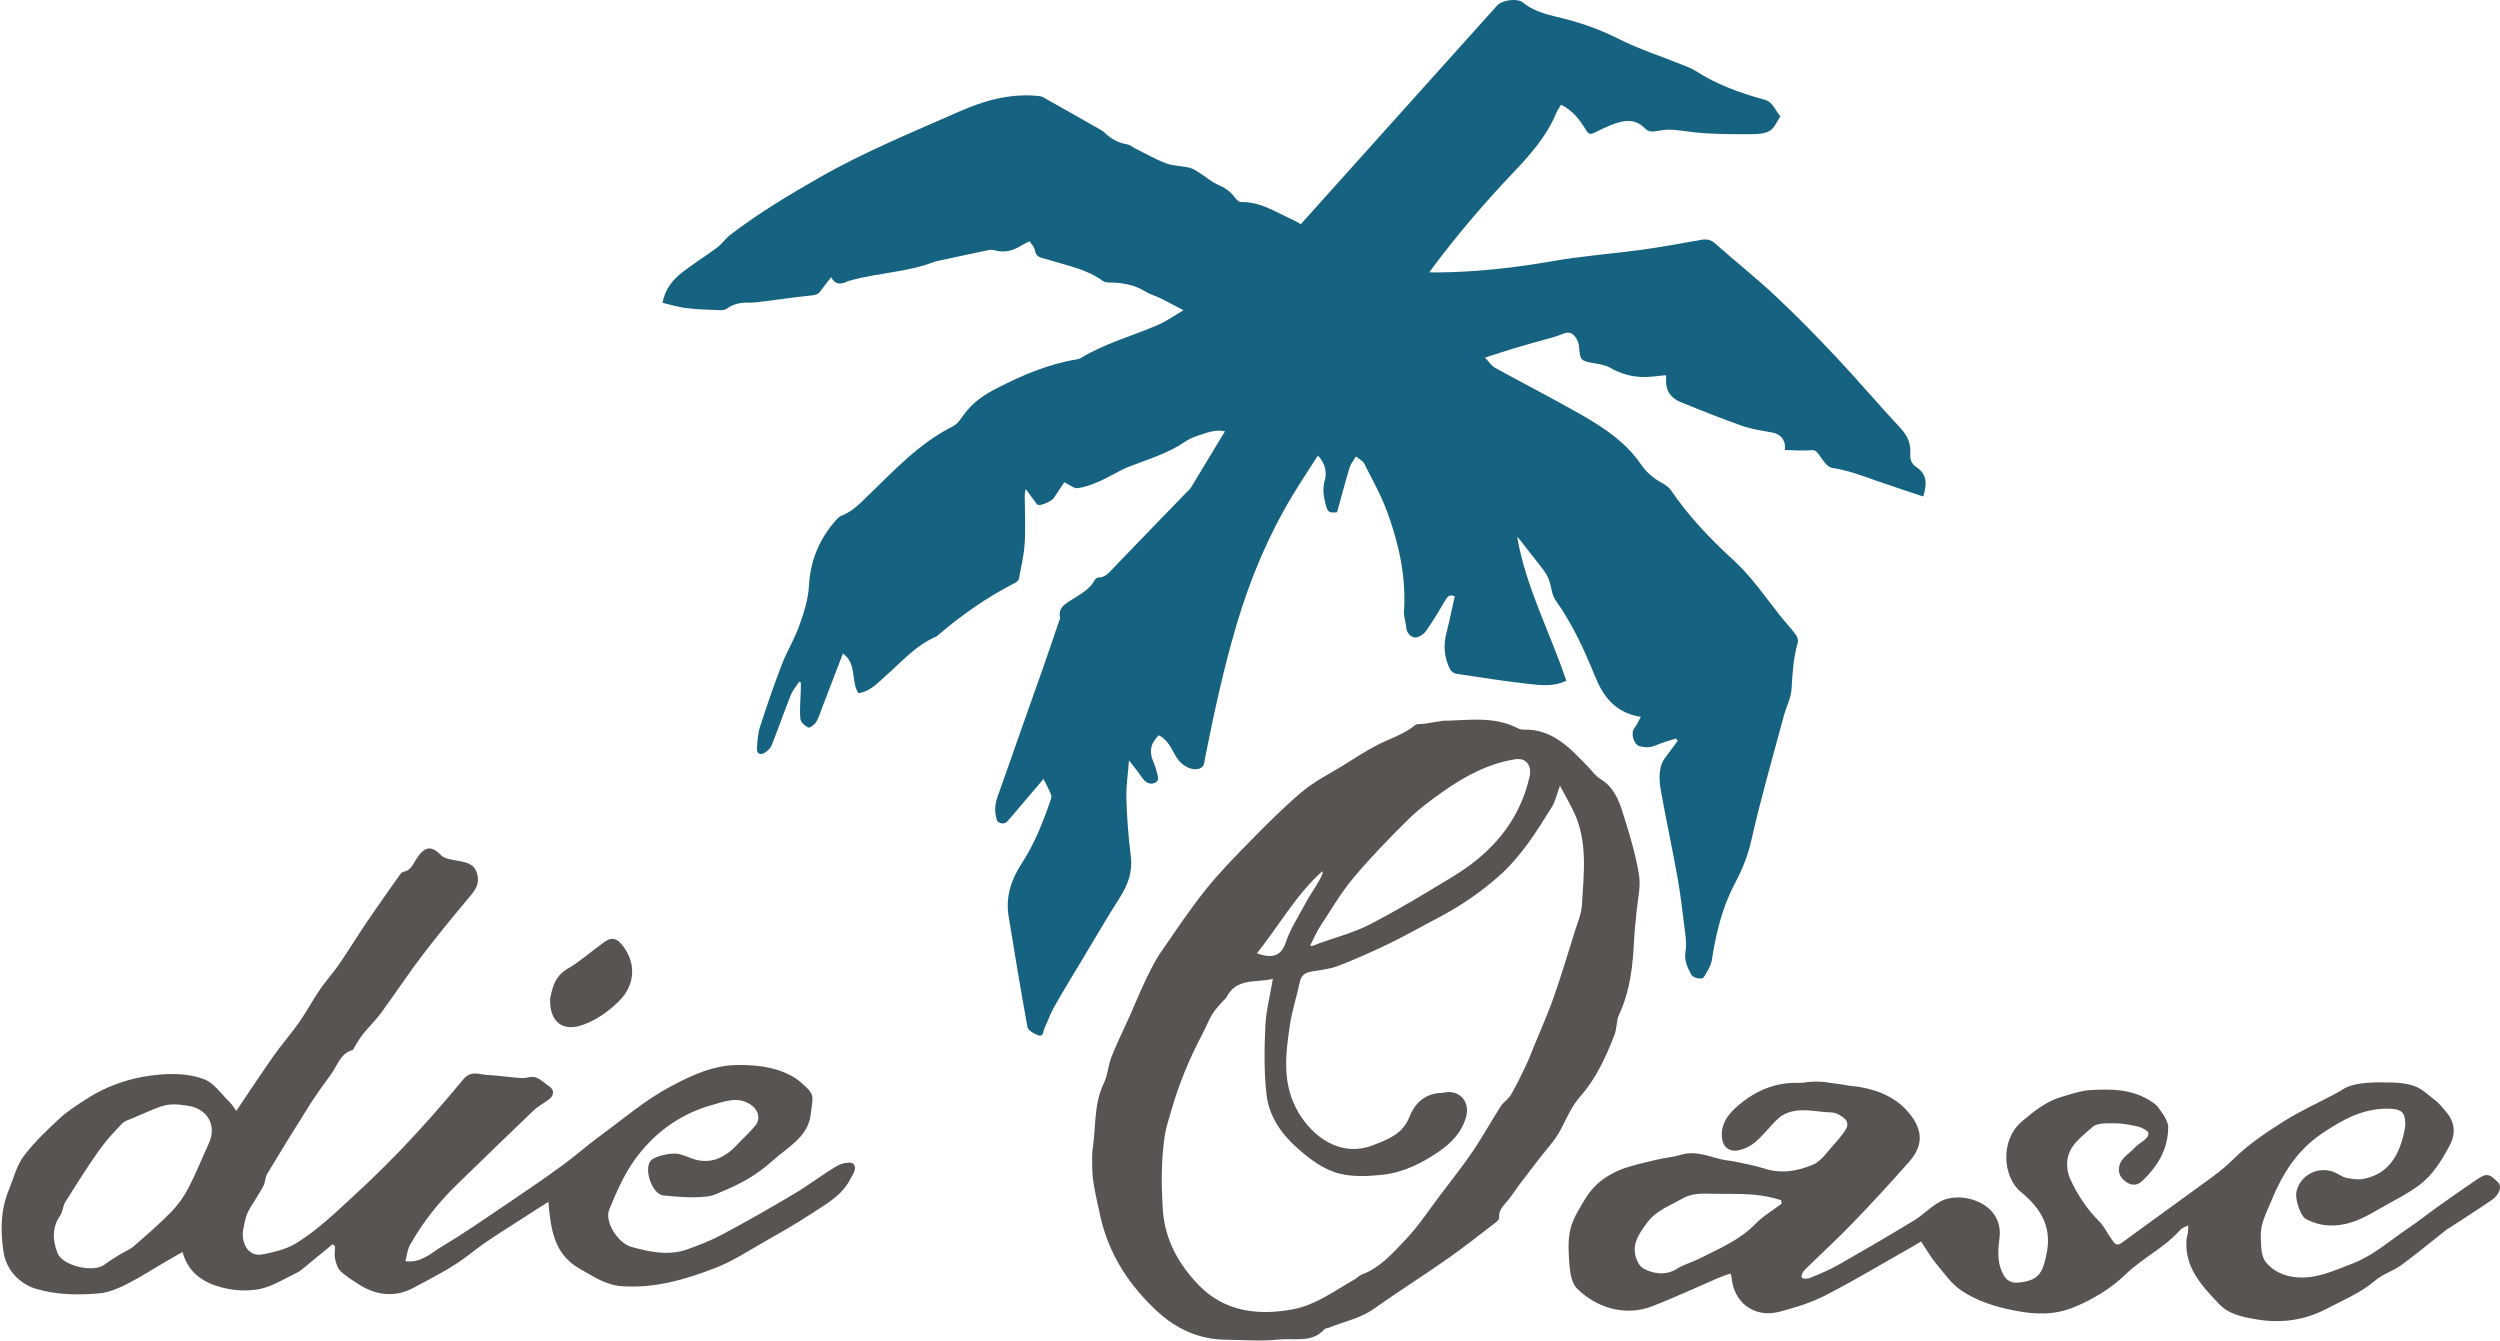 <?xml version="1.0" encoding="UTF-8" standalone="no"?>
<!DOCTYPE svg PUBLIC "-//W3C//DTD SVG 1.1//EN" "http://www.w3.org/Graphics/SVG/1.1/DTD/svg11.dtd">
<svg width="100%" height="100%" viewBox="0 0 1035 555" version="1.1" xmlns="http://www.w3.org/2000/svg" xmlns:xlink="http://www.w3.org/1999/xlink" xml:space="preserve" xmlns:serif="http://www.serif.com/" style="fill-rule:evenodd;clip-rule:evenodd;stroke-linejoin:round;stroke-miterlimit:2;">
    <g transform="matrix(4.167,0,0,4.167,905.928,487.757)">
        <path d="M0,4.683C-0.319,4.86 -0.616,4.944 -0.788,5.135C-2.358,6.913 -4.541,7.926 -6.237,9.569C-7.681,10.968 -9.411,12.014 -11.314,12.804C-13.306,13.629 -15.196,13.561 -17.271,13.153C-19.175,12.78 -20.971,12.217 -22.531,11.173C-23.552,10.494 -24.298,9.383 -25.105,8.411C-25.623,7.787 -26.024,7.067 -26.544,6.286C-26.891,6.493 -27.26,6.724 -27.641,6.939C-30.445,8.526 -33.212,10.188 -36.076,11.66C-37.494,12.389 -39.07,12.866 -40.621,13.274C-43.107,13.928 -45.181,12.359 -45.376,9.818C-45.384,9.74 -45.42,9.661 -45.474,9.471C-45.898,9.626 -46.316,9.756 -46.717,9.927C-48.892,10.86 -51.043,11.87 -53.25,12.726C-55.971,13.779 -58.831,12.858 -60.738,10.954C-61.213,10.48 -61.389,9.573 -61.454,8.847C-61.56,7.607 -61.666,6.311 -61.396,5.123C-61.144,4.009 -60.466,2.97 -59.857,1.967C-59.057,0.652 -57.832,-0.256 -56.438,-0.825C-55.287,-1.296 -54.037,-1.531 -52.821,-1.832C-52.035,-2.027 -51.21,-2.077 -50.438,-2.314C-48.987,-2.762 -47.685,-2.174 -46.337,-1.856C-45.886,-1.754 -45.415,-1.728 -44.963,-1.63C-44.004,-1.421 -43.029,-1.255 -42.099,-0.951C-40.426,-0.407 -38.777,-0.706 -37.286,-1.341C-36.397,-1.72 -35.779,-2.751 -35.058,-3.505C-34.767,-3.809 -34.518,-4.16 -34.257,-4.493C-33.654,-5.255 -33.74,-5.747 -34.594,-6.245C-34.835,-6.386 -35.12,-6.522 -35.387,-6.526C-37.018,-6.554 -38.684,-7.144 -40.259,-6.277C-40.548,-6.118 -40.801,-5.879 -41.034,-5.641C-41.744,-4.916 -42.315,-4.154 -43.1,-3.516C-43.611,-3.101 -44.343,-2.777 -45.021,-2.725C-45.727,-2.739 -46.23,-3.141 -46.324,-4.005C-46.462,-5.26 -45.813,-6.227 -44.971,-6.991C-43.221,-8.576 -41.126,-9.554 -38.712,-9.468C-38.457,-9.459 -38.124,-9.486 -37.881,-9.546C-36.232,-9.684 -35.854,-9.48 -34.217,-9.279C-33.545,-9.124 -33.156,-9.151 -32.572,-9.044C-30.513,-8.675 -28.693,-7.841 -27.445,-6.091C-26.362,-4.575 -26.404,-3.145 -27.681,-1.684C-29.536,0.437 -31.456,2.508 -33.415,4.539C-34.923,6.106 -36.539,7.569 -38.086,9.102C-38.266,9.28 -38.479,9.604 -38.396,9.879C-38.233,10.053 -37.772,9.995 -37.523,9.891C-36.583,9.504 -35.636,9.112 -34.755,8.61C-32.228,7.172 -29.714,5.704 -27.228,4.193C-26.243,3.594 -25.432,2.667 -24.397,2.206C-22.351,1.292 -18.317,2.514 -18.754,5.964C-18.903,7.134 -18.999,8.327 -18.432,9.467C-18.076,10.189 -17.566,10.459 -16.797,10.371C-14.895,10.151 -14.437,9.508 -14.034,7.302C-13.558,4.677 -14.806,2.847 -16.635,1.364C-18.384,-0.055 -18.764,-3.748 -16.518,-5.643C-15.319,-6.652 -14.121,-7.629 -12.593,-8.073C-11.644,-8.348 -10.683,-8.699 -9.712,-8.751C-7.688,-8.858 -5.711,-8.88 -3.83,-7.722C-2.917,-7.16 -3.003,-7.01 -2.429,-6.251C-2.368,-6.168 -2.002,-5.475 -1.99,-5.169C-1.966,-2.946 -3.007,-1.2 -4.552,0.261C-5.205,0.881 -5.911,0.728 -6.566,0.028C-7.031,-0.476 -7.005,-1.341 -6.445,-1.969C-6.108,-2.348 -5.67,-2.637 -5.329,-3.016C-4.89,-3.508 -3.614,-4.05 -4.039,-4.642C-4.547,-5.049 -5.034,-5.143 -5.425,-5.222C-6.088,-5.354 -6.681,-5.452 -7.342,-5.452C-8.081,-5.452 -9.053,-5.502 -9.511,-5.083C-10.579,-4.106 -11.953,-3.223 -12.03,-1.533C-12.053,-1.001 -11.953,-0.407 -11.731,0.074C-11.008,1.631 -10.085,3.062 -8.849,4.288C-8.337,4.794 -8.032,5.502 -7.597,6.088C-7.36,6.407 -7.158,6.835 -6.593,6.417C-4.276,4.706 -1.922,3.042 0.395,1.333C1.77,0.317 3.221,-0.631 4.423,-1.828C5.954,-3.352 7.716,-4.523 9.506,-5.655C11.023,-6.614 12.672,-7.363 14.263,-8.205C14.633,-8.404 15.01,-8.593 15.36,-8.825C16.786,-9.771 20.075,-9.459 20.232,-9.505C22.92,-9.421 23.272,-8.681 24.504,-7.768C24.929,-7.451 25.266,-7.005 25.616,-6.596C26.491,-5.582 26.6,-4.427 25.993,-3.281C25.19,-1.766 24.289,-0.283 22.88,0.747C21.929,1.444 20.876,2.003 19.84,2.572C18.659,3.221 17.501,3.987 16.231,4.386C14.745,4.856 13.214,4.858 11.697,4.065C11.173,3.793 10.606,2.155 10.744,1.402C11.051,-0.298 12.973,-1.286 14.573,-0.562C14.96,-0.388 15.32,-0.11 15.722,-0.028C16.281,0.083 16.89,0.175 17.437,0.068C19.846,-0.413 20.887,-2.171 21.41,-4.368C21.492,-4.724 21.572,-5.09 21.564,-5.45C21.542,-6.52 21.18,-6.836 20.125,-6.893C17.481,-7.031 15.327,-5.815 13.25,-4.411C10.832,-2.775 9.358,-0.438 8.272,2.219C7.804,3.371 7.172,4.469 7.21,5.739C7.237,6.613 7.208,7.687 7.683,8.307C8.336,9.162 9.406,9.702 10.599,9.835C12.663,10.061 14.436,9.202 16.275,8.502C18.356,7.716 19.976,6.245 21.768,5.034C22.892,4.278 23.954,3.433 25.057,2.648C26.255,1.796 27.462,0.957 28.675,0.132C29.727,-0.582 29.972,-0.38 30.777,0.412C31.208,0.833 30.923,1.647 30.144,2.181C28.769,3.123 27.365,4.015 25.972,4.926C25.88,4.988 25.769,5.028 25.685,5.099C24.187,6.274 22.729,7.499 21.193,8.621C20.29,9.28 19.367,9.483 18.532,10.206C17.163,11.39 15.293,12.163 13.75,12.977C11.579,14.12 9.231,14.454 6.726,14.022C5.31,13.777 4.022,13.528 3.01,12.453C1.31,10.649 -0.389,8.847 -0.17,6.088C-0.151,5.867 -0.062,5.652 -0.034,5.432C-0.004,5.215 -0.011,4.995 0,4.683M-40.402,2.543C-40.414,2.453 -40.433,2.279 -40.444,2.189C-41.371,1.89 -42.332,1.712 -43.287,1.633C-44.622,1.527 -45.966,1.581 -47.306,1.551C-48.316,1.531 -49.307,1.483 -50.254,2.026C-51.472,2.725 -52.829,3.192 -53.722,4.375C-54.645,5.6 -55.508,6.835 -54.625,8.451C-54.512,8.658 -54.3,8.876 -54.127,8.974C-53.302,9.445 -51.974,9.751 -50.829,9.022C-50.134,8.574 -49.293,8.363 -48.547,7.984C-46.634,7.009 -44.561,6.16 -43.014,4.557C-42.232,3.746 -41.31,3.234 -40.402,2.543" style="fill:rgb(88,84,81);fill-rule:nonzero;"/>
    </g>
    <g transform="matrix(4.167,0,0,4.167,346.45,404.25)">
        <path d="M0,18.836C-1.433,19.681 -2.755,20.714 -4.184,21.563C-6.545,22.968 -8.938,24.329 -11.36,25.625C-12.498,26.233 -13.715,26.718 -14.937,27.139C-16.779,27.774 -18.625,27.359 -20.419,26.865C-21.772,26.492 -23.096,24.334 -22.617,23.172C-21.927,21.501 -21.2,19.789 -20.163,18.327C-18.242,15.616 -15.644,13.675 -12.39,12.77C-11.143,12.423 -9.869,11.875 -8.573,12.724C-7.814,13.219 -7.534,14.132 -8.098,14.821C-8.647,15.491 -9.308,16.069 -9.898,16.707C-11.265,18.18 -12.833,18.8 -14.783,17.94C-15.065,17.815 -15.365,17.73 -15.662,17.646C-16.261,17.477 -18.096,17.779 -18.524,18.35C-19.181,19.227 -18.332,21.65 -17.232,21.758C-15.741,21.905 -14.515,22.018 -13.017,21.876C-12.293,21.808 -11.878,21.565 -11.674,21.482C-9.6,20.634 -8.019,19.785 -6.339,18.272C-4.925,16.992 -2.868,15.957 -2.602,13.749C-2.36,11.755 -2.084,11.775 -3.752,10.372C-3.838,10.3 -3.928,10.232 -4.021,10.171C-5.756,9.046 -7.64,8.805 -9.702,8.795C-12.241,8.779 -14.422,9.824 -16.469,10.906C-19.052,12.275 -21.323,14.235 -23.704,15.98C-24.899,16.855 -26.007,17.85 -27.204,18.725C-28.859,19.933 -30.549,21.095 -32.247,22.24C-34.578,23.812 -36.885,25.428 -39.294,26.869C-40.332,27.491 -41.288,28.485 -42.861,28.292C-42.711,27.732 -42.67,27.149 -42.412,26.688C-41.161,24.451 -39.579,22.46 -37.742,20.674C-35.219,18.226 -32.702,15.772 -30.157,13.344C-29.694,12.901 -29.106,12.593 -28.59,12.204C-28.089,11.827 -28.065,11.281 -28.521,10.962C-28.987,10.633 -29.417,10.196 -29.939,10.02C-30.343,9.88 -30.863,10.129 -31.325,10.099C-32.462,10.022 -33.596,9.844 -34.735,9.788C-35.542,9.746 -36.34,9.291 -37.116,10.227C-39.118,12.652 -41.2,15.021 -43.376,17.289C-45.438,19.44 -47.624,21.477 -49.828,23.481C-51.051,24.595 -52.351,25.669 -53.758,26.528C-54.708,27.105 -55.886,27.377 -56.999,27.603C-58.657,27.938 -59.187,26.228 -58.977,25.133C-58.875,24.612 -58.782,24.08 -58.591,23.59C-58.412,23.136 -58.108,22.732 -57.86,22.309C-57.548,21.788 -57.203,21.281 -56.938,20.741C-56.768,20.395 -56.795,19.94 -56.599,19.617C-55.215,17.321 -53.813,15.034 -52.378,12.768C-51.702,11.703 -50.953,10.685 -50.212,9.66C-49.603,8.815 -49.332,7.669 -48.144,7.322C-48.024,7.288 -47.962,7.057 -47.871,6.922C-47.597,6.505 -47.352,6.065 -47.038,5.678C-46.472,4.98 -45.813,4.352 -45.282,3.626C-43.907,1.751 -42.631,-0.193 -41.226,-2.039C-39.665,-4.088 -38.028,-6.077 -36.372,-8.049C-35.805,-8.719 -35.481,-9.324 -35.748,-10.239C-36.044,-11.256 -36.84,-11.314 -37.638,-11.491C-38.207,-11.617 -38.926,-11.653 -39.287,-12.016C-40.224,-12.961 -40.906,-13.082 -41.841,-11.561C-42.154,-11.049 -42.388,-10.511 -43.072,-10.391C-43.209,-10.365 -43.347,-10.204 -43.439,-10.074C-44.522,-8.537 -45.613,-7.002 -46.669,-5.445C-47.609,-4.057 -48.482,-2.621 -49.432,-1.239C-50.029,-0.37 -50.753,0.415 -51.347,1.288C-52.074,2.355 -52.682,3.501 -53.421,4.556C-54.227,5.707 -55.164,6.764 -55.974,7.914C-57.214,9.674 -58.395,11.479 -59.661,13.354C-59.941,12.982 -60.099,12.706 -60.316,12.495C-61.137,11.699 -61.855,10.604 -62.843,10.219C-64.098,9.734 -65.593,9.633 -66.96,9.726C-69.697,9.913 -72.304,10.701 -74.631,12.226C-75.517,12.806 -76.435,13.374 -77.203,14.09C-78.472,15.275 -79.757,16.48 -80.79,17.859C-81.49,18.792 -81.781,20.034 -82.241,21.147C-83.078,23.157 -83.117,25.192 -82.795,27.356C-82.498,29.349 -80.988,30.619 -79.544,31.043C-77.481,31.648 -75.366,31.669 -73.266,31.483C-72.344,31.402 -71.408,31.001 -70.565,30.577C-69.274,29.931 -68.06,29.14 -66.811,28.41C-66.242,28.079 -65.67,27.754 -65.005,27.371C-64.444,29.492 -62.869,30.453 -61.053,30.912C-59.85,31.219 -58.477,31.301 -57.278,31.041C-55.972,30.756 -54.777,29.963 -53.539,29.385C-53.39,29.314 -53.256,29.197 -53.127,29.094C-52.115,28.267 -51.108,27.436 -50.099,26.608C-50.016,26.67 -49.932,26.735 -49.85,26.8C-49.857,27.214 -49.939,27.641 -49.855,28.033C-49.76,28.472 -49.612,28.981 -49.309,29.275C-48.795,29.781 -48.153,30.162 -47.543,30.561C-45.807,31.697 -43.899,31.918 -42.104,30.958C-40.159,29.919 -38.173,28.939 -36.407,27.541C-34.537,26.062 -32.447,24.854 -30.449,23.534C-29.879,23.157 -29.294,22.803 -28.648,22.394C-28.622,22.761 -28.614,22.984 -28.588,23.211C-28.334,25.556 -27.877,27.729 -25.53,29.05C-24.204,29.797 -22.99,30.649 -21.398,30.771C-18.13,31.016 -15.071,30.116 -12.108,28.975C-10.31,28.284 -8.665,27.187 -6.975,26.23C-5.483,25.386 -3.988,24.535 -2.559,23.59C-1.12,22.637 0.46,21.83 1.321,20.171C1.604,19.625 2.078,19.018 1.617,18.605C1.349,18.365 0.455,18.566 0,18.836M-62.398,16.594C-63.075,18.065 -63.67,19.579 -64.418,21.011C-64.868,21.872 -65.454,22.703 -66.132,23.395C-67.305,24.597 -68.583,25.699 -69.851,26.8C-70.243,27.141 -70.763,27.334 -71.212,27.614C-71.734,27.936 -72.267,28.25 -72.75,28.623C-73.855,29.481 -76.966,28.751 -77.447,27.447C-77.911,26.193 -77.989,24.938 -77.155,23.743C-76.895,23.365 -76.903,22.807 -76.658,22.416C-75.574,20.69 -74.486,18.963 -73.313,17.297C-72.645,16.346 -71.839,15.483 -71.035,14.64C-70.765,14.358 -70.314,14.233 -69.934,14.071C-67.17,12.896 -66.833,12.631 -65.354,12.727C-64.856,12.81 -64.336,12.826 -63.868,12.991C-62.272,13.545 -61.687,15.051 -62.398,16.594" style="fill:rgb(88,84,81);fill-rule:nonzero;"/>
    </g>
    <g transform="matrix(4.167,0,0,4.167,241.516,390.971)">
        <path d="M0,7.979C1.354,7.477 2.498,6.664 3.521,5.659C5.167,4.037 5.295,1.824 3.829,0.028C3.292,-0.63 2.799,-0.74 2.086,-0.237C0.851,0.638 -0.284,1.674 -1.584,2.432C-2.909,3.206 -3.088,4.427 -3.305,5.386C-3.384,7.766 -1.998,8.719 0,7.979" style="fill:rgb(88,84,81);fill-rule:nonzero;"/>
    </g>
    <g transform="matrix(4.167,0,0,4.167,479.686,124.076)">
        <path d="M0,43.275C0.975,43.732 1.281,44.697 1.792,45.504C2.323,46.345 3.299,46.802 3.98,46.607C4.581,46.433 4.525,45.951 4.603,45.56C5.495,41.093 6.448,36.65 7.746,32.268C9.069,27.807 10.84,23.555 13.238,19.546C14.058,18.175 14.95,16.849 15.821,15.486C16.491,16.168 16.742,17.095 16.521,17.86C16.266,18.754 16.372,19.517 16.589,20.338C16.794,21.115 16.914,21.191 17.722,21.119C18.14,19.615 18.528,18.135 18.973,16.673C19.083,16.303 19.362,15.98 19.603,15.572C19.952,15.861 20.285,16.012 20.41,16.259C21.208,17.846 22.093,19.411 22.701,21.066C23.873,24.255 24.599,27.539 24.375,30.968C24.341,31.479 24.551,32.002 24.589,32.523C24.628,33.089 25.015,33.512 25.451,33.558C25.803,33.595 26.335,33.237 26.569,32.91C27.281,31.9 27.905,30.834 28.533,29.771C28.755,29.4 28.998,29.278 29.418,29.474C29.14,30.704 28.891,31.927 28.585,33.135C28.269,34.377 28.376,35.563 28.942,36.704C29.046,36.909 29.325,37.125 29.554,37.162C31.986,37.529 34.418,37.912 36.865,38.185C38.058,38.322 39.298,38.446 40.502,37.86C38.901,33.082 36.481,28.574 35.616,23.557C35.999,23.964 36.321,24.41 36.656,24.841C37.183,25.519 37.734,26.178 38.243,26.869C38.471,27.179 38.664,27.524 38.795,27.88C39.03,28.535 39.045,29.318 39.432,29.858C41.1,32.201 42.271,34.752 43.344,37.391C44.115,39.298 45.292,41.048 47.903,41.444C47.67,41.859 47.522,42.252 47.265,42.552C46.868,43.01 47.18,44.205 47.781,44.362C48.34,44.509 48.864,44.511 49.422,44.266C50.056,43.984 50.739,43.814 51.403,43.597C51.459,43.676 51.515,43.752 51.567,43.828C51.194,44.332 50.815,44.833 50.45,45.339C50.295,45.548 50.124,45.759 50.028,45.997C49.546,47.199 49.827,48.415 50.05,49.613C50.526,52.213 51.085,54.803 51.549,57.407C51.832,58.998 52.027,60.604 52.223,62.211C52.322,63.046 52.483,63.918 52.345,64.732C52.192,65.628 52.525,66.315 52.9,67.033C53.098,67.406 53.993,67.597 54.166,67.3C54.485,66.757 54.87,66.192 54.962,65.599C55.368,62.947 55.986,60.377 57.264,57.966C57.978,56.618 58.546,55.224 58.889,53.691C59.819,49.554 61.008,45.47 62.105,41.366C62.347,40.459 62.823,39.576 62.879,38.664C62.973,37.108 63.059,35.572 63.499,34.064C63.571,33.826 63.443,33.464 63.28,33.248C62.775,32.578 62.189,31.965 61.669,31.305C60.206,29.441 58.868,27.482 57.095,25.863C54.79,23.754 52.647,21.511 50.899,18.931C50.691,18.622 50.323,18.377 49.979,18.191C49.109,17.722 48.421,17.101 47.869,16.296C46.418,14.186 44.313,12.767 42.122,11.505C39.27,9.867 36.329,8.372 33.449,6.781C33.057,6.562 32.791,6.134 32.416,5.753C33.392,5.443 34.2,5.186 35.008,4.923C35.689,4.704 38.299,3.974 38.917,3.81C39.327,3.699 39.74,3.572 40.127,3.398C40.854,3.07 41.271,3.414 41.574,3.99C41.682,4.195 41.745,4.435 41.766,4.668C41.879,6.049 41.907,6.068 43.316,6.318C43.837,6.41 44.4,6.498 44.843,6.755C45.924,7.382 47.076,7.694 48.317,7.681C49.003,7.675 49.688,7.564 50.381,7.499C50.389,7.521 50.427,7.779 50.419,7.865C50.335,8.952 50.821,9.746 51.832,10.16C53.846,10.983 55.872,11.793 57.926,12.517C58.889,12.853 59.927,13.018 60.943,13.189C61.769,13.328 62.343,13.953 62.208,14.929C63.074,14.946 63.924,15.033 64.759,14.954C65.222,14.908 65.347,15.059 65.582,15.375C65.961,15.886 66.411,16.64 66.922,16.714C68.488,16.947 69.92,17.496 71.383,18.011C72.898,18.546 74.431,19.037 75.958,19.548C76.311,18.412 76.418,17.379 75.265,16.619C74.8,16.315 74.636,15.863 74.676,15.312C74.748,14.336 74.425,13.535 73.718,12.775C71.549,10.453 69.499,8.029 67.324,5.714C65.363,3.626 63.354,1.574 61.261,-0.389C59.345,-2.184 57.271,-3.822 55.307,-5.569C54.866,-5.963 54.47,-6.044 53.915,-5.947C51.939,-5.594 49.96,-5.233 47.973,-4.96C45.043,-4.559 42.084,-4.348 39.174,-3.836C35.36,-3.166 31.535,-2.742 27.66,-2.707C27.433,-2.704 27.202,-2.715 26.895,-2.721C27.055,-2.949 27.14,-3.073 27.231,-3.194C29.664,-6.438 32.289,-9.529 35.092,-12.481C36.836,-14.317 38.532,-16.195 39.511,-18.561C39.633,-18.856 39.828,-19.121 39.974,-19.372C41.176,-18.788 41.873,-17.819 42.497,-16.795C42.706,-16.461 42.903,-16.394 43.259,-16.576C43.818,-16.861 44.389,-17.133 44.975,-17.365C46.15,-17.828 47.313,-18.067 48.329,-17.01C48.66,-16.665 49.056,-16.669 49.506,-16.754C50.01,-16.846 50.53,-16.924 51.034,-16.887C52.111,-16.809 53.176,-16.596 54.252,-16.538C55.767,-16.454 57.284,-16.428 58.801,-16.444C59.444,-16.452 60.183,-16.467 60.7,-16.767C61.183,-17.05 61.426,-17.717 61.772,-18.212C61.257,-18.788 61.063,-19.639 60.16,-19.883C57.759,-20.535 55.444,-21.377 53.351,-22.727C52.906,-23.014 52.384,-23.192 51.886,-23.393C49.845,-24.212 47.731,-24.892 45.782,-25.875C44.082,-26.732 42.344,-27.381 40.51,-27.864C39.019,-28.254 37.454,-28.486 36.21,-29.518C35.644,-29.987 34.123,-29.78 33.631,-29.231C30.658,-25.928 27.692,-22.623 24.728,-19.319C21.197,-15.387 17.671,-11.454 14.121,-7.502C13.874,-7.643 13.654,-7.793 13.413,-7.901C11.721,-8.64 10.171,-9.748 8.181,-9.703C7.981,-9.697 7.72,-9.952 7.579,-10.147C7.136,-10.761 6.554,-11.141 5.85,-11.447C5.252,-11.704 4.75,-12.161 4.191,-12.511C3.844,-12.731 3.494,-13.003 3.105,-13.101C2.327,-13.296 1.474,-13.272 0.737,-13.549C-0.345,-13.954 -1.354,-14.546 -2.391,-15.061C-2.63,-15.182 -2.851,-15.387 -3.102,-15.427C-4.007,-15.575 -4.748,-15.984 -5.384,-16.608C-5.507,-16.733 -5.668,-16.825 -5.822,-16.911C-7.708,-17.985 -9.593,-19.061 -11.488,-20.12C-11.669,-20.221 -11.914,-20.237 -12.133,-20.255C-14.856,-20.498 -17.406,-19.754 -19.81,-18.693C-24.47,-16.633 -29.197,-14.709 -33.626,-12.18C-36.705,-10.424 -39.73,-8.608 -42.535,-6.465C-43.025,-6.092 -43.378,-5.546 -43.872,-5.175C-45.013,-4.323 -46.24,-3.575 -47.359,-2.698C-48.292,-1.966 -49.035,-1.057 -49.294,0.31C-48.502,0.492 -47.738,0.735 -46.953,0.833C-45.901,0.962 -44.837,0.99 -43.774,1.036C-43.494,1.048 -43.139,1.054 -42.938,0.91C-42.29,0.434 -41.588,0.277 -40.792,0.295C-40.209,0.304 -39.622,0.216 -39.04,0.143C-37.54,-0.042 -36.044,-0.27 -34.541,-0.415C-34.119,-0.455 -33.821,-0.529 -33.582,-0.873C-33.268,-1.323 -32.916,-1.748 -32.543,-2.233C-32.156,-1.488 -31.58,-1.48 -30.916,-1.825C-30.817,-1.876 -30.7,-1.89 -30.59,-1.92C-27.873,-2.684 -24.984,-2.721 -22.328,-3.748C-22.244,-3.78 -22.156,-3.806 -22.068,-3.824C-20.371,-4.189 -18.677,-4.561 -16.978,-4.914C-16.761,-4.96 -16.512,-4.976 -16.307,-4.913C-15.259,-4.6 -14.361,-4.914 -13.499,-5.464C-13.297,-5.592 -13.068,-5.676 -12.813,-5.799C-12.621,-5.487 -12.343,-5.223 -12.3,-4.924C-12.223,-4.377 -11.89,-4.201 -11.415,-4.099C-11.174,-4.049 -10.938,-3.967 -10.702,-3.894C-8.921,-3.348 -7.065,-2.993 -5.532,-1.852C-5.359,-1.721 -5.064,-1.713 -4.823,-1.707C-3.588,-1.683 -2.411,-1.492 -1.341,-0.822C-0.872,-0.531 -0.309,-0.383 0.192,-0.138C0.901,0.212 1.596,0.591 2.471,1.048C1.511,1.608 0.763,2.146 -0.069,2.505C-2.619,3.613 -5.344,4.337 -7.733,5.795C-7.846,5.864 -7.984,5.904 -8.116,5.925C-10.958,6.388 -13.551,7.503 -16.071,8.793C-17.335,9.438 -18.491,10.225 -19.333,11.386C-19.651,11.828 -19.984,12.35 -20.446,12.584C-23.789,14.264 -26.258,16.935 -28.857,19.453C-29.659,20.232 -30.404,21.027 -31.482,21.449C-31.663,21.518 -31.833,21.654 -31.962,21.798C-33.694,23.697 -34.605,25.883 -34.745,28.447C-34.816,29.769 -35.25,31.104 -35.701,32.372C-36.176,33.708 -36.936,34.947 -37.448,36.271C-38.234,38.32 -38.95,40.391 -39.62,42.48C-39.841,43.171 -39.861,43.933 -39.91,44.668C-39.941,45.146 -39.504,45.212 -39.21,45.056C-38.895,44.884 -38.573,44.578 -38.445,44.258C-37.785,42.612 -37.21,40.933 -36.554,39.287C-36.363,38.808 -35.999,38.394 -35.714,37.953C-35.658,37.979 -35.602,38.005 -35.542,38.033C-35.55,38.352 -35.556,38.67 -35.564,38.99C-35.587,39.882 -35.681,40.78 -35.595,41.662C-35.564,41.978 -35.147,42.347 -34.813,42.508C-34.67,42.576 -34.188,42.221 -34.031,41.963C-33.75,41.496 -33.597,40.96 -33.402,40.451C-32.719,38.677 -32.041,36.905 -31.367,35.146C-29.947,36.187 -30.609,37.885 -29.835,39.089C-28.658,38.93 -27.957,38.105 -27.183,37.429C-25.558,36.017 -24.156,34.339 -22.088,33.464C-22.029,33.437 -21.98,33.386 -21.929,33.34C-19.601,31.351 -17.107,29.586 -14.352,28.179C-14.164,28.086 -13.921,27.913 -13.89,27.744C-13.658,26.546 -13.377,25.343 -13.308,24.131C-13.213,22.562 -13.302,20.982 -13.308,19.407C-13.308,19.271 -13.263,19.132 -13.207,18.807C-12.834,19.317 -12.57,19.686 -12.298,20.05C-12.208,20.171 -12.122,20.328 -11.994,20.378C-11.684,20.502 -10.616,20.005 -10.419,19.702C-10.064,19.152 -9.694,18.613 -9.374,18.133C-8.855,18.379 -8.414,18.779 -8.042,18.725C-7.262,18.613 -6.493,18.314 -5.766,17.992C-4.807,17.569 -3.925,16.969 -2.948,16.592C-1.044,15.851 0.926,15.271 2.631,14.105C3.03,13.828 3.507,13.638 3.974,13.482C4.828,13.198 5.691,12.867 6.588,13.076C5.458,14.95 4.347,16.799 3.225,18.639C3.111,18.823 2.935,18.972 2.78,19.13C0.353,21.638 -2.08,24.137 -4.495,26.655C-4.929,27.107 -5.289,27.601 -6.016,27.608C-6.136,27.61 -6.301,27.755 -6.366,27.875C-6.841,28.759 -7.707,29.214 -8.512,29.73C-9.229,30.185 -10.029,30.572 -9.789,31.627C-9.776,31.682 -9.83,31.752 -9.849,31.812C-10.44,33.532 -11.02,35.256 -11.623,36.972C-12.962,40.776 -14.329,44.57 -15.648,48.38C-15.964,49.297 -16.426,50.207 -16.175,51.24C-16.099,51.558 -16.157,51.873 -15.705,51.999C-15.283,52.113 -15.097,51.918 -14.87,51.644C-13.748,50.312 -12.612,48.991 -11.439,47.617C-11.187,48.128 -10.916,48.625 -10.7,49.144C-10.633,49.302 -10.674,49.527 -10.733,49.703C-11.484,51.905 -12.327,54.054 -13.625,56.036C-14.638,57.59 -15.221,59.327 -14.913,61.216C-14.311,64.902 -13.711,68.591 -13.033,72.267C-12.972,72.596 -12.376,72.935 -11.961,73.081C-11.43,73.262 -11.49,72.694 -11.356,72.409C-11.023,71.697 -10.769,70.942 -10.38,70.258C-9.445,68.612 -8.455,66.997 -7.479,65.371C-6.277,63.369 -5.105,61.347 -3.846,59.377C-3.038,58.109 -2.576,56.831 -2.767,55.303C-3.001,53.418 -3.15,51.518 -3.207,49.621C-3.244,48.396 -3.053,47.167 -2.95,45.771C-2.604,46.211 -2.359,46.515 -2.119,46.826C-1.867,47.159 -1.656,47.531 -1.36,47.82C-1.196,47.982 -0.878,48.111 -0.657,48.08C-0.292,48.03 0.039,47.812 -0.075,47.358C-0.189,46.9 -0.298,46.429 -0.492,46.003C-0.971,44.951 -0.842,44.127 0,43.275" style="fill:rgb(21,98,129);fill-rule:nonzero;"/>
    </g>
    <g transform="matrix(4.167,0,0,4.167,654.917,477.957)">
        <path d="M0,-24.8C-0.052,-23.895 -0.446,-23 -0.722,-22.112C-1.401,-19.93 -2.06,-17.736 -2.818,-15.58C-3.381,-13.974 -4.081,-12.421 -4.725,-10.846C-4.993,-10.196 -5.234,-9.536 -5.534,-8.903C-6.013,-7.902 -6.493,-6.899 -7.049,-5.939C-7.302,-5.504 -7.798,-5.209 -8.071,-4.782C-9.017,-3.313 -9.857,-1.772 -10.838,-0.323C-11.847,1.16 -12.969,2.567 -14.052,4.001C-15.189,5.5 -16.225,7.102 -17.519,8.456C-18.784,9.783 -20.021,11.23 -21.84,11.915C-22.119,12.02 -22.342,12.273 -22.609,12.425C-24.557,13.525 -26.396,14.923 -28.621,15.361C-32.101,16.043 -35.505,15.637 -38.064,12.985C-40.021,10.956 -41.436,8.527 -41.636,5.496C-41.8,2.99 -41.81,0.522 -41.434,-1.947C-41.31,-2.753 -41.03,-3.534 -40.807,-4.325C-40.051,-6.994 -38.995,-9.542 -37.694,-11.99C-37.35,-12.638 -37.09,-13.33 -36.713,-13.959C-36.437,-14.42 -36.035,-14.807 -35.684,-15.224C-35.576,-15.351 -35.41,-15.445 -35.337,-15.588C-34.317,-17.61 -32.354,-17.029 -30.704,-17.45C-30.993,-15.722 -31.39,-14.227 -31.454,-12.722C-31.553,-10.465 -31.594,-8.179 -31.334,-5.945C-31.087,-3.821 -29.903,-2.075 -28.269,-0.63C-27.011,0.484 -25.653,1.519 -24.061,1.908C-22.705,2.238 -21.202,2.167 -19.792,2.012C-17.77,1.79 -15.936,0.881 -14.267,-0.251C-12.974,-1.126 -11.873,-2.242 -11.482,-3.856C-11.138,-5.286 -12.184,-6.421 -13.617,-6.169C-13.701,-6.154 -13.784,-6.121 -13.868,-6.121C-15.526,-6.1 -16.587,-5.147 -17.138,-3.73C-17.801,-2.024 -19.302,-1.488 -20.735,-0.929C-24.051,0.367 -26.81,-1.862 -28.165,-4.176C-29.819,-6.994 -29.446,-9.909 -29.016,-12.854C-28.803,-14.297 -28.328,-15.702 -28.027,-17.139C-27.888,-17.813 -27.499,-18.069 -26.875,-18.176C-25.986,-18.329 -25.059,-18.413 -24.228,-18.734C-22.491,-19.404 -20.791,-20.159 -19.117,-20.971C-17.49,-21.758 -15.919,-22.665 -14.313,-23.5C-12.153,-24.626 -10.154,-25.987 -8.32,-27.592C-6.08,-29.552 -4.525,-32.049 -2.979,-34.537C-2.647,-35.071 -2.518,-35.729 -2.183,-36.637C-1.657,-35.655 -1.206,-34.872 -0.819,-34.061C0.611,-31.082 0.177,-27.917 0,-24.8M-5.205,-37.52C-6.222,-33.065 -8.99,-29.948 -12.775,-27.642C-15.479,-25.993 -18.191,-24.349 -20.998,-22.894C-22.633,-22.047 -24.461,-21.571 -26.209,-20.946C-26.343,-20.899 -26.695,-20.678 -27.011,-20.732C-26.706,-21.329 -26.316,-22.193 -25.998,-22.677C-24.926,-24.301 -23.942,-26.002 -22.695,-27.487C-20.979,-29.532 -19.11,-31.457 -17.203,-33.335C-16.162,-34.362 -14.959,-35.24 -13.759,-36.084C-11.602,-37.606 -9.287,-38.841 -6.636,-39.266C-5.54,-39.442 -4.95,-38.634 -5.205,-37.52M-25.795,-28.141C-25.529,-27.854 -26.937,-25.98 -27.501,-24.896C-28.15,-23.657 -28.95,-22.467 -29.389,-21.157C-29.819,-19.868 -30.551,-19.358 -32.292,-19.989C-30.168,-22.635 -28.35,-25.868 -25.795,-28.141M5.671,-27.798C5.33,-29.867 4.71,-31.899 4.074,-33.907C3.664,-35.213 3.155,-36.511 1.85,-37.298C1.355,-37.593 1.003,-38.121 0.588,-38.546C-1.202,-40.382 -2.937,-42.312 -5.837,-42.21C-6.054,-42.203 -6.287,-42.301 -6.486,-42.401C-8.837,-43.579 -11.341,-43.119 -13.803,-43.091C-13.854,-43.091 -15.162,-42.86 -15.764,-42.781C-16.035,-42.746 -16.384,-42.812 -16.56,-42.668C-17.667,-41.76 -19.017,-41.343 -20.263,-40.717C-21.467,-40.109 -22.597,-39.348 -23.749,-38.638C-25.106,-37.799 -26.568,-37.076 -27.778,-36.061C-29.598,-34.537 -31.278,-32.841 -32.941,-31.151C-34.501,-29.564 -36.063,-27.963 -37.447,-26.227C-39.024,-24.251 -40.424,-22.131 -41.869,-20.051C-43.047,-18.353 -44.733,-14.177 -44.815,-13.999C-45.46,-12.574 -46.151,-11.169 -46.733,-9.718C-47.066,-8.889 -47.094,-7.924 -47.481,-7.128C-48.538,-4.959 -48.268,-2.593 -48.639,-0.323C-48.682,-0.058 -48.664,1.768 -48.593,2.338C-48.437,3.59 -48.13,4.824 -47.864,6.06C-47.034,9.903 -44.956,13.062 -42.125,15.648C-40.305,17.314 -38.038,18.369 -35.453,18.399C-33.67,18.421 -31.871,18.576 -30.112,18.385C-28.579,18.216 -26.817,18.779 -25.556,17.337C-25.481,17.249 -25.286,17.272 -25.156,17.219C-23.668,16.595 -22.059,16.311 -20.691,15.346C-18.254,13.625 -15.729,12.022 -13.282,10.311C-11.693,9.199 -10.175,7.987 -8.634,6.805C-8.462,6.676 -8.209,6.457 -8.225,6.303C-8.299,5.517 -7.784,5.079 -7.355,4.564C-6.961,4.089 -6.636,3.556 -6.266,3.064C-5.644,2.234 -5.008,1.415 -4.378,0.59C-3.606,-0.423 -2.688,-1.363 -2.105,-2.478C-1.501,-3.638 -1.019,-4.8 -0.114,-5.828C1.421,-7.572 2.386,-9.708 3.229,-11.866C3.484,-12.511 3.408,-13.292 3.695,-13.908C4.821,-16.318 5.069,-18.877 5.194,-21.473C5.234,-22.32 5.346,-23.163 5.416,-24.008C5.525,-25.276 5.87,-26.582 5.671,-27.798" style="fill:rgb(88,84,81);fill-rule:nonzero;"/>
    </g>
</svg>
